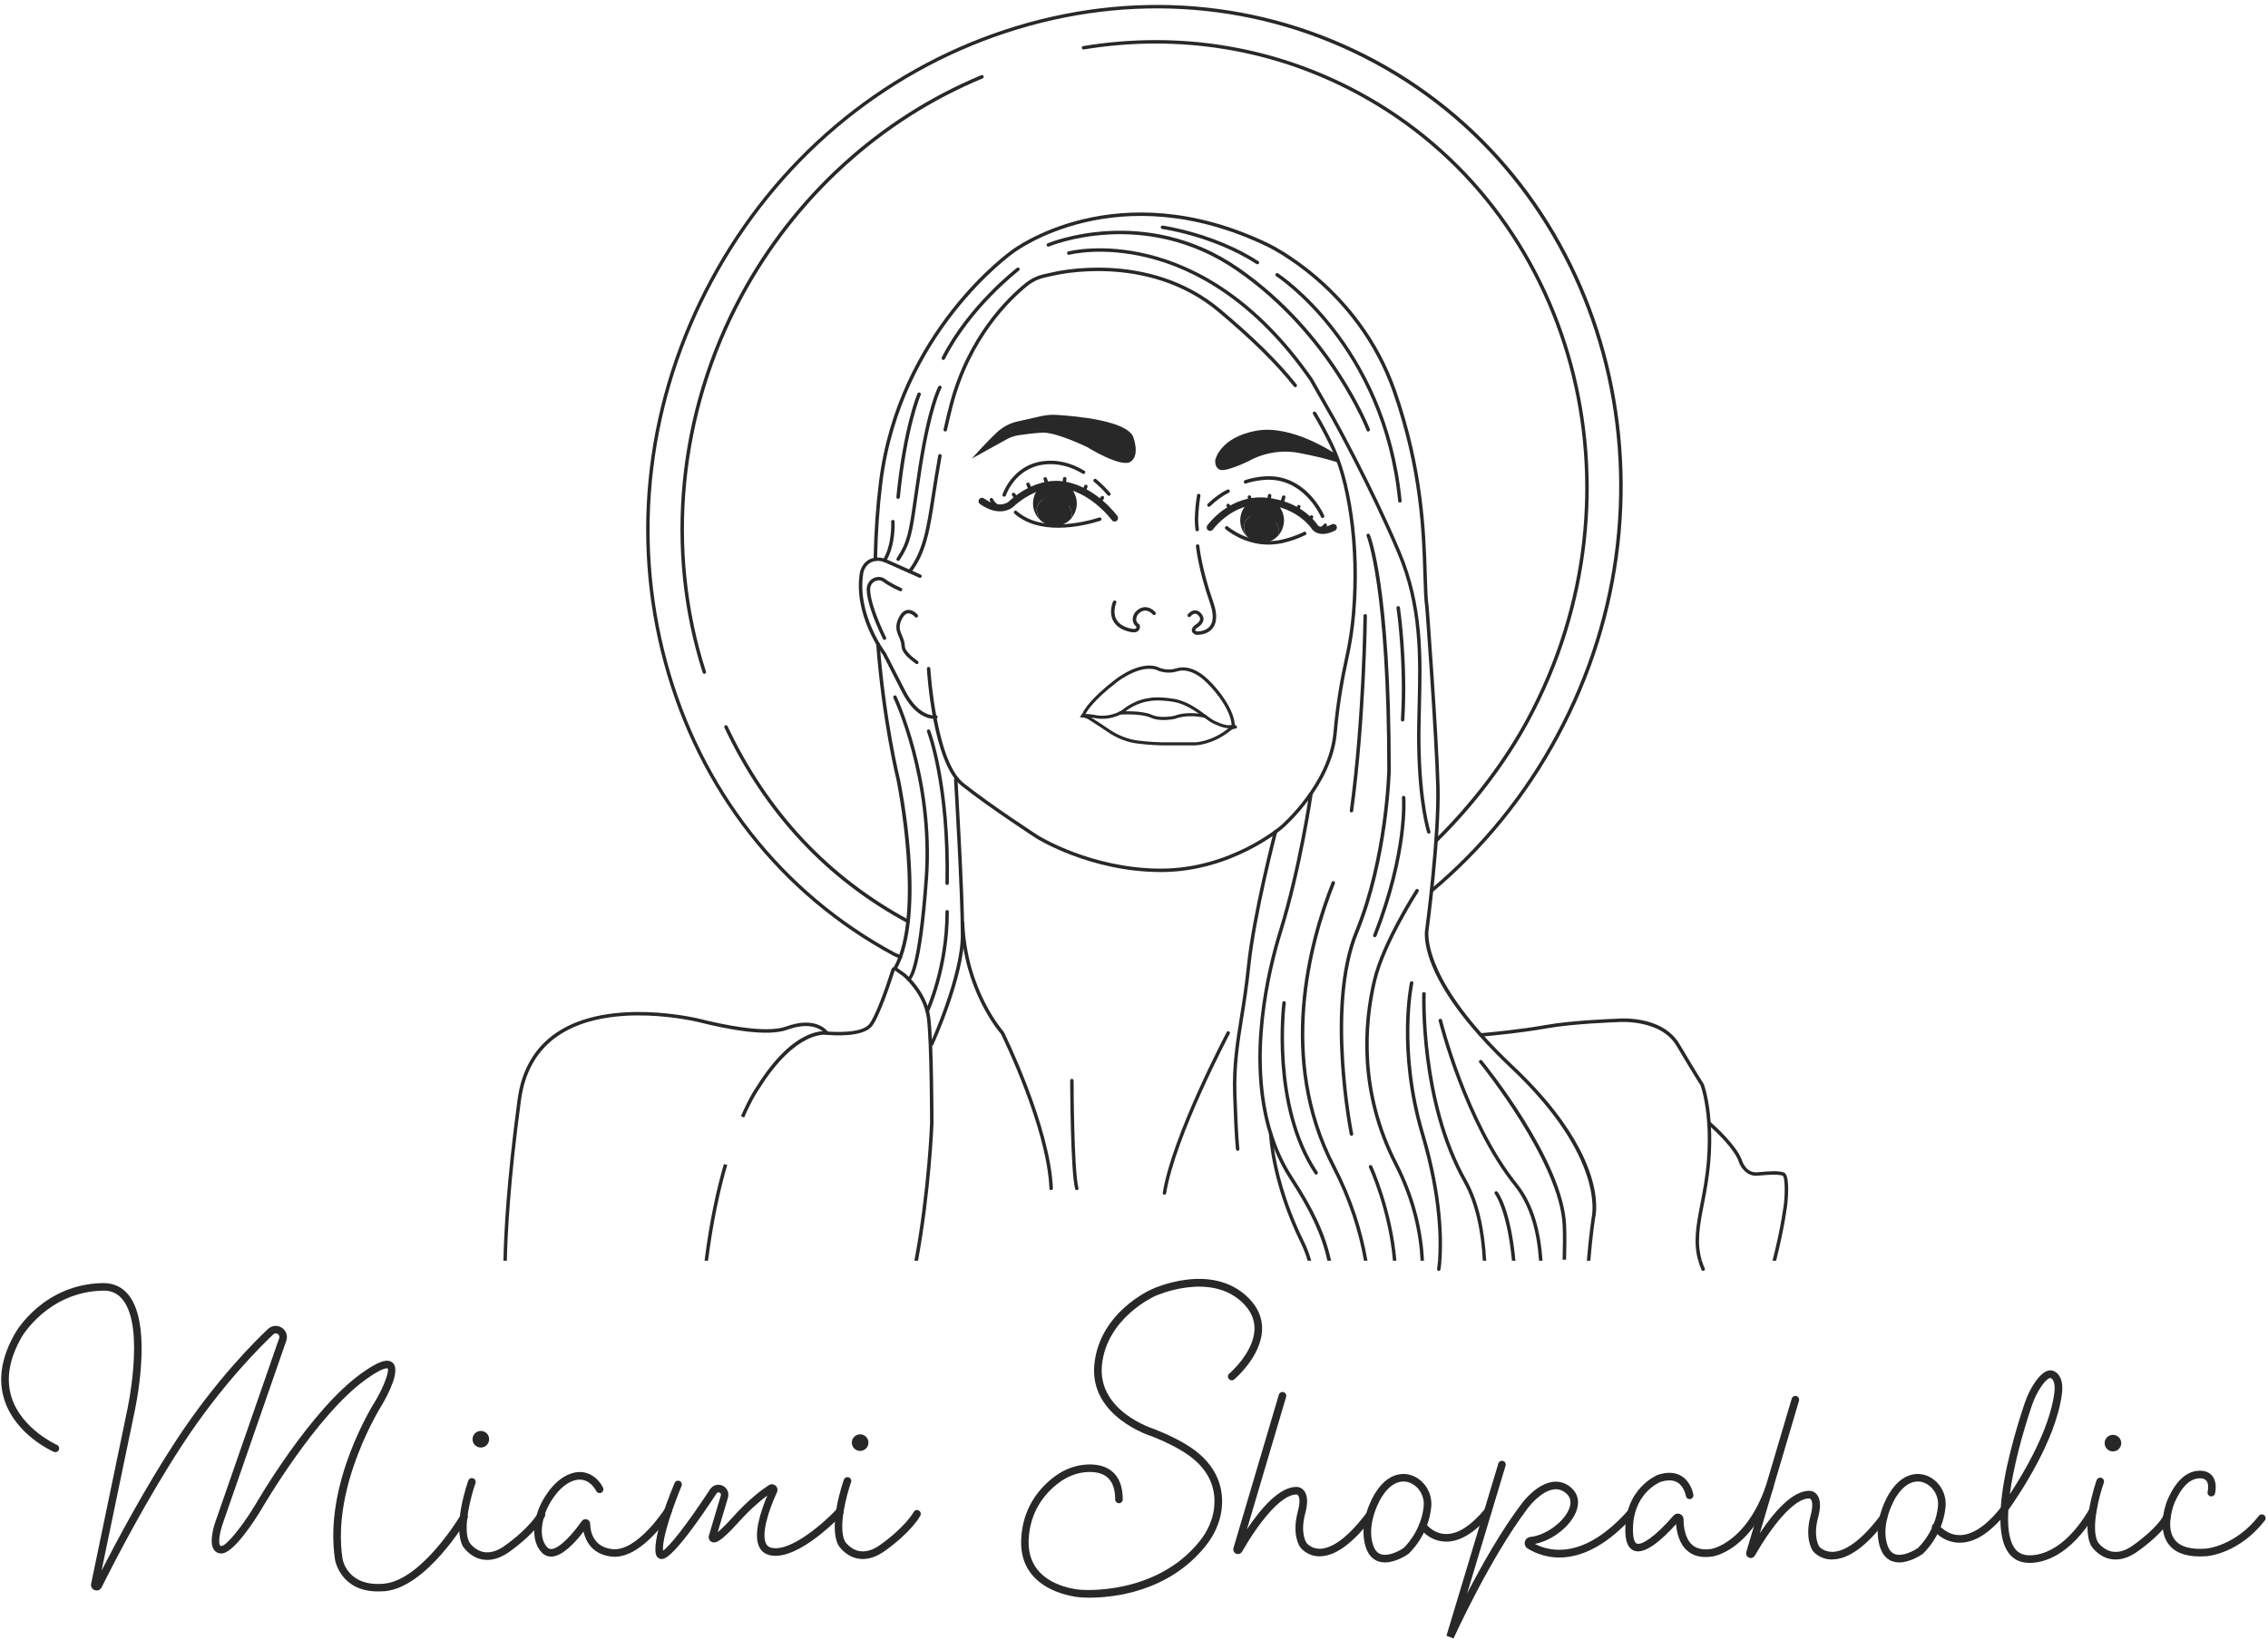 <?xml version="1.0" encoding="UTF-8"?> <svg xmlns="http://www.w3.org/2000/svg" width="448" height="324" viewBox="0 0 448 324" fill="none"> <path d="M177.85 189.41C177.8 189.41 177.76 189.4 177.71 189.38L176.47 188.82C154.05 176.74 137.96 156.2 131.13 130.95C124.3 105.71 127.55 78.8 140.28 55.18C153.01 31.56 173.69 14.04 198.53 5.86C223.37 -2.32 249.38 -0.18 271.78 11.88C318.01 36.79 334.23 96.73 307.95 145.51C301.56 157.37 293.16 167.71 283 176.23C282.85 176.35 282.64 176.33 282.52 176.19C282.4 176.04 282.42 175.83 282.56 175.71C292.65 167.24 300.99 156.98 307.34 145.19C333.44 96.74 317.34 37.21 271.44 12.49C249.21 0.51 223.39 -1.61 198.73 6.51C174.06 14.63 153.52 32.03 140.87 55.51C128.22 78.98 125 105.71 131.78 130.78C138.56 155.84 154.54 176.24 176.77 188.21L177.99 188.76C178.16 188.84 178.24 189.04 178.16 189.21C178.11 189.34 177.98 189.41 177.85 189.41Z" fill="#282828"></path> <path d="M283.67 166.42C283.58 166.42 283.49 166.39 283.43 166.32C283.3 166.18 283.3 165.97 283.43 165.84C290.64 158.75 297.06 150.31 301.51 142.05C325.78 97 310.81 41.65 268.13 18.66C251.6 9.75 232.91 6.68 214.08 9.77C213.89 9.8 213.72 9.67 213.69 9.49C213.66 9.3 213.79 9.13 213.97 9.1C232.95 5.98 251.79 9.08 268.46 18.06C311.47 41.23 326.56 97 302.12 142.38C297.64 150.7 291.18 159.2 283.92 166.34C283.84 166.39 283.75 166.42 283.67 166.42Z" fill="#282828"></path> <path d="M139.13 133.11C138.99 133.11 138.85 133.02 138.8 132.87C131.01 108.59 133.68 81.42 146.12 58.33C156.72 38.65 173.67 23.21 193.84 14.85C194.01 14.78 194.22 14.86 194.29 15.04C194.36 15.21 194.28 15.41 194.1 15.49C174.07 23.79 157.25 39.12 146.72 58.67C134.37 81.6 131.72 108.57 139.45 132.68C139.51 132.86 139.41 133.05 139.23 133.11C139.2 133.1 139.16 133.11 139.13 133.11Z" fill="#282828"></path> <path d="M179.37 182.38C179.32 182.38 179.26 182.37 179.21 182.34C163.27 173.75 151.12 160.77 143.1 143.76C143.02 143.59 143.09 143.38 143.26 143.3C143.43 143.22 143.64 143.29 143.72 143.46C151.68 160.34 163.73 173.21 179.54 181.73C179.71 181.82 179.77 182.03 179.68 182.19C179.61 182.32 179.49 182.38 179.37 182.38Z" fill="#282828"></path> <path d="M184.06 206.59C184.01 206.59 183.96 206.58 183.92 206.56C183.75 206.48 183.67 206.28 183.75 206.11C183.81 205.98 189.79 192.77 189.79 184.72C189.79 176.61 188.46 154.23 188.45 154.01C188.44 153.82 188.58 153.66 188.77 153.65C188.96 153.63 189.12 153.78 189.13 153.97C189.14 154.19 190.47 176.59 190.47 184.72C190.47 192.92 184.61 205.85 184.36 206.39C184.31 206.52 184.19 206.59 184.06 206.59Z" fill="#282828"></path> <path d="M184.54 142.02C183.51 142.02 180.62 141.54 178.12 136.63C175.21 130.89 174.38 129.32 174.37 129.31C174.34 129.28 168.43 121.46 169.87 113.01C169.88 112.98 170.4 110.31 173.17 110.14C173.82 110.1 174.51 110.24 175.22 110.55L181.87 113.51C182.04 113.59 182.12 113.79 182.04 113.96C181.96 114.13 181.76 114.21 181.59 114.13L174.94 111.17C174.33 110.9 173.75 110.78 173.21 110.81C170.97 110.95 170.55 113.09 170.55 113.12C169.16 121.27 174.89 128.86 174.95 128.93C174.99 128.99 175.82 130.57 178.74 136.31C181.52 141.79 184.68 141.34 184.81 141.31C184.99 141.28 185.17 141.4 185.2 141.59C185.23 141.78 185.11 141.95 184.92 141.99C184.89 142 184.76 142.02 184.54 142.02Z" fill="#282828"></path> <path d="M179.68 113.25C179.61 113.25 179.53 113.23 179.47 113.18C179.32 113.06 179.29 112.85 179.41 112.7C182.34 108.89 183.03 104.41 184.07 97.64C184.42 95.39 184.81 92.84 185.33 89.99C185.36 89.8 185.54 89.68 185.73 89.72C185.92 89.75 186.04 89.93 186 90.12C185.48 92.96 185.09 95.5 184.74 97.75C183.69 104.63 182.99 109.18 179.95 113.13C179.88 113.2 179.78 113.25 179.68 113.25Z" fill="#282828"></path> <path d="M186.71 85.25C186.69 85.25 186.66 85.25 186.64 85.24C186.46 85.2 186.34 85.02 186.38 84.83C186.72 83.29 187.09 81.73 187.49 80.19C191.03 66.32 199.25 58.58 202.61 55.89C203.66 55.05 204.91 54.46 206.21 54.17L207.85 53.81C208.03 53.76 226.8 49.08 241.11 61.12C247.8 66.75 252.57 71.46 256.12 75.94C256.24 76.09 256.21 76.3 256.06 76.42C255.91 76.54 255.7 76.51 255.58 76.36C252.06 71.91 247.32 67.23 240.67 61.64C226.63 49.83 208.19 54.43 208.01 54.47L206.36 54.83C205.16 55.1 204.01 55.64 203.04 56.42C199.73 59.06 191.65 66.69 188.15 80.36C187.76 81.89 187.39 83.45 187.05 84.98C187 85.14 186.86 85.25 186.71 85.25Z" fill="#282828"></path> <path d="M229.35 172.28C215.34 172.28 204.79 165.68 204.69 165.62C204.6 165.56 195.5 159.66 189.92 155.24C184.24 150.73 183.13 132.88 183.09 132.12C183.08 131.93 183.22 131.77 183.41 131.76C183.61 131.74 183.76 131.89 183.77 132.08C183.78 132.26 184.9 150.38 190.34 154.7C195.89 159.11 204.96 164.98 205.05 165.04C205.15 165.1 215.54 171.6 229.34 171.6C243.12 171.6 252.87 163.19 252.97 163.11C253.07 163.03 262.53 154.85 263.4 144.67C263.92 138.64 264.91 133.43 265.65 130.12C266.33 127.09 266.8 124.05 267.04 121.08C267.58 114.47 267.41 108.06 266.55 102C265.7 96.06 264.39 91.37 262.54 87.67C261.63 85.85 260.62 83.89 259.37 81.83C259.27 81.67 259.32 81.46 259.48 81.36C259.64 81.26 259.85 81.31 259.95 81.47C261.22 83.55 262.24 85.53 263.15 87.36C265.03 91.13 266.36 95.88 267.22 101.9C268.09 108 268.26 114.47 267.71 121.13C267.47 124.14 266.99 127.21 266.31 130.27C265.57 133.56 264.59 138.73 264.07 144.73C263.18 155.2 253.51 163.55 253.41 163.63C253.33 163.71 243.39 172.28 229.35 172.28Z" fill="#282828"></path> <path d="M176.78 191.71C176.72 191.71 176.67 191.7 176.61 191.67C176.45 191.58 176.39 191.37 176.48 191.2C182.49 180.54 177.14 154.31 177.08 154.05C177.06 153.95 174.26 142.75 173.07 127.24C173.06 127.05 173.2 126.89 173.39 126.87C173.58 126.86 173.74 127 173.76 127.19C174.95 142.64 177.73 153.79 177.76 153.9C177.99 155 183.22 180.65 177.09 191.54C177.02 191.65 176.9 191.71 176.78 191.71Z" fill="#282828"></path> <path d="M315.09 240.55C315.08 240.62 314.53 244.19 314.14 249.07H313.45C313.85 244.12 314.41 240.5 314.42 240.41C314.46 240.26 317.16 228.71 298.45 211.05C279.4 193.08 281.46 183.77 281.55 183.38C281.57 183.24 283.93 165.47 283.69 155.47C283.44 145.44 281.56 120.36 281.54 120.1C281.31 118.52 281.24 116.36 281.16 113.62C280.91 105.38 280.53 92.94 275.13 77.44C268.02 57.04 250.43 48.77 250.25 48.69C220.63 34.47 200.42 49.84 200.21 49.99C199.98 50.16 177.99 65.77 174.3 95.35C173.7 100.16 173.35 105.25 173.25 110.48C173.25 110.67 173.09 110.82 172.9 110.82C172.71 110.81 172.56 110.66 172.56 110.47C172.66 105.22 173.02 100.1 173.62 95.26C177.35 65.37 199.58 49.6 199.81 49.44C200 49.29 220.54 33.67 250.54 48.07C250.71 48.15 268.57 56.55 275.78 77.22C281.21 92.81 281.59 105.32 281.84 113.6C281.92 116.32 281.99 118.46 282.22 120.03C282.24 120.3 284.13 145.41 284.37 155.45C284.62 165.51 282.25 183.33 282.22 183.51C282.19 183.62 280.71 190.66 292.63 204.1C292.81 204.31 293 204.53 293.2 204.74C294.85 206.57 296.74 208.5 298.91 210.55C305.59 216.86 309.6 222.37 311.96 226.89C311.97 226.89 311.97 226.89 311.97 226.9C312.85 228.57 313.5 230.1 313.98 231.48C313.99 231.49 313.99 231.51 314 231.52C315.93 237.08 315.16 240.3 315.09 240.55Z" fill="#282828"></path> <path d="M191.96 90.6C191.96 90.6 194.67 87.53 196.92 85.42C198.07 84.35 199.47 83.6 201 83.26L205.67 82.21C206.68 81.98 207.71 81.9 208.74 81.97C212.66 82.21 222.39 83.1 223.82 86.25C223.82 86.25 225.25 89.85 223.37 91.19C221.49 92.53 214.75 88.33 214.75 88.33C214.75 88.33 208.54 85.29 205.77 85.47C204.09 85.58 202.3 85.82 201.16 85.99C200.38 86.11 199.63 86.36 198.94 86.74L191.96 90.6Z" fill="#282828"></path> <path d="M263.84 89.71C263.84 89.71 255.26 83.76 248.11 85.1C240.96 86.44 240.07 90.82 240.07 90.82C240.07 90.82 239.8 92.34 241.01 92.81C242.22 93.28 246.84 91 246.84 91C246.84 91 251.06 88.41 256.6 89.48C262.14 90.55 264.49 91.44 264.49 91.44L263.84 89.71Z" fill="#282828"></path> <path d="M244.06 143.94C244.03 143.94 244 143.94 243.97 143.93C243.62 143.82 243.29 143.79 243.01 143.84C241.73 144.07 239.37 142.79 239.27 142.74C238.79 142.43 238.32 142.08 237.82 141.72C236.05 140.43 234.05 138.97 231.51 138.61C228.31 138.15 227.01 138.52 227 138.52C226.92 138.53 224.38 138.79 222.03 140.76C221.92 140.84 219.69 142.4 216.51 141.91C215.76 141.76 214.41 141.57 213.95 141.72C213.79 141.77 213.62 141.68 213.57 141.52C213.52 141.36 213.61 141.19 213.77 141.14C214.54 140.89 216.41 141.27 216.62 141.31C219.54 141.76 221.64 140.29 221.66 140.28C224.04 138.28 226.55 137.96 226.86 137.93C227.09 137.87 228.48 137.56 231.6 138.01C234.29 138.39 236.36 139.9 238.18 141.24C238.67 141.6 239.13 141.94 239.58 142.23C240.19 142.56 242.02 143.41 242.9 143.26C243.28 143.19 243.7 143.23 244.14 143.36C244.3 143.41 244.39 143.58 244.34 143.74C244.31 143.86 244.19 143.94 244.06 143.94Z" fill="#282828"></path> <path d="M229.69 147.26C229.66 147.26 227.07 147.22 224.57 146.88C222.58 146.61 220.6 145.83 218.84 144.63C217.9 143.99 216.47 143.04 215.06 142.16C215.04 142.15 214.5 141.79 213.83 141.73L213.27 141.68L213.62 141.24C213.62 141.24 213.86 140.94 214.02 140.56L214.03 140.54C214.08 140.44 215.31 138.05 220.31 134.24C220.52 134.07 225.58 130.09 229.21 131.99C229.22 131.99 230.78 132.54 232.31 132.05C234.01 131.5 235.92 132.01 237.83 133.53C239.74 135.04 243.61 139.53 243.9 143.03C243.92 143.28 244.14 143.34 244.15 143.34L244.05 143.94C243.63 143.9 243.13 144.27 242.97 144.41C239.58 147.13 236.28 147.24 236.14 147.25H229.69V147.26ZM214.36 141.21C214.95 141.36 215.36 141.64 215.38 141.65C216.79 142.52 218.22 143.48 219.17 144.13C220.85 145.27 222.75 146.02 224.64 146.28C227.11 146.62 229.66 146.65 229.68 146.65H236.11C236.13 146.65 239.34 146.54 242.55 143.96C242.59 143.92 242.93 143.62 243.37 143.46C243.32 143.36 243.28 143.24 243.27 143.1C242.99 139.78 239.27 135.49 237.43 134.03C236.21 133.07 234.37 132.04 232.47 132.65C230.72 133.21 229.01 132.59 228.94 132.57C225.62 130.84 220.71 134.71 220.66 134.75C215.91 138.37 214.63 140.7 214.55 140.83C214.5 140.96 214.43 141.1 214.36 141.21Z" fill="#282828"></path> <path d="M174.72 126.42C174.59 126.42 174.47 126.35 174.41 126.23C172.4 122.09 171.2 118.44 171.2 116.47C171.2 115.47 171.7 114.63 172.54 114.22C173.32 113.83 174.22 113.91 174.88 114.41C176 115.27 178 116.15 178.02 116.15C178.19 116.23 178.27 116.43 178.2 116.6C178.12 116.77 177.92 116.85 177.75 116.78C177.66 116.74 175.64 115.86 174.46 114.95C174.01 114.6 173.39 114.56 172.84 114.83C172.24 115.13 171.88 115.74 171.88 116.47C171.88 118.32 173.08 121.94 175.02 125.93C175.1 126.1 175.03 126.3 174.86 126.39C174.82 126.41 174.77 126.42 174.72 126.42Z" fill="#282828"></path> <path d="M219.05 97.95C218.95 97.95 218.86 97.91 218.79 97.83C217.96 96.86 217.05 95.97 216.1 95.19C215.95 95.07 215.93 94.85 216.05 94.71C216.17 94.56 216.39 94.54 216.53 94.66C217.51 95.47 218.44 96.39 219.3 97.39C219.42 97.53 219.41 97.75 219.26 97.87C219.21 97.93 219.13 97.95 219.05 97.95Z" fill="#282828"></path> <path d="M198.35 98.13C198.32 98.13 198.28 98.12 198.25 98.11C198.07 98.05 197.97 97.86 198.03 97.68C198.05 97.62 199.92 91.88 206.09 91.1C208.8 90.76 211.53 91.39 214.21 92.99C214.37 93.09 214.43 93.3 214.33 93.46C214.23 93.62 214.02 93.68 213.86 93.58C211.32 92.06 208.73 91.45 206.18 91.78C200.46 92.51 198.71 97.84 198.69 97.89C198.63 98.04 198.5 98.13 198.35 98.13Z" fill="#282828"></path> <path d="M261.25 102.33C261.12 102.33 260.99 102.25 260.93 102.12C260.9 102.04 257.35 93.8 249.14 94.87C249.11 94.87 247.51 95.03 246.14 95.52C245.96 95.59 245.77 95.49 245.7 95.31C245.64 95.13 245.73 94.94 245.91 94.87C247.37 94.35 249 94.19 249.07 94.18C257.8 93.04 261.53 101.76 261.57 101.85C261.64 102.02 261.56 102.22 261.39 102.3C261.33 102.32 261.29 102.33 261.25 102.33Z" fill="#282828"></path> <path d="M236.49 104.97C236.32 104.97 236.18 104.85 236.15 104.68C236.01 103.82 236 102.68 236 102.63C236.04 100.98 236.19 99.37 236.45 97.84C236.48 97.65 236.65 97.53 236.84 97.56C237.03 97.59 237.15 97.77 237.12 97.95C236.87 99.45 236.72 101.03 236.68 102.63C236.68 102.63 236.7 103.75 236.82 104.56C236.85 104.75 236.72 104.92 236.54 104.95C236.52 104.97 236.51 104.97 236.49 104.97Z" fill="#282828"></path> <path d="M223.94 124.93C223.74 124.93 223.52 124.9 223.27 124.85C221.58 124.48 220.43 123.72 219.86 122.59C218.98 120.85 219.82 118.91 219.86 118.83C219.94 118.66 220.14 118.58 220.31 118.66C220.48 118.74 220.56 118.94 220.49 119.11C220.48 119.13 219.74 120.84 220.48 122.29C220.95 123.22 221.94 123.86 223.42 124.19C223.89 124.29 224.25 124.27 224.39 124.13C224.47 124.04 224.49 123.91 224.48 123.81C224.08 123.48 223.84 123.08 223.77 122.62C223.64 121.75 224.2 121 224.23 120.96C224.86 120.26 225.56 119.94 226.25 119.94C227.4 119.96 228.2 120.91 228.23 120.95C228.35 121.1 228.33 121.31 228.19 121.43C228.05 121.55 227.83 121.53 227.71 121.39C227.7 121.38 227.07 120.64 226.23 120.63C225.72 120.62 225.23 120.88 224.76 121.4C224.76 121.4 224.37 121.95 224.45 122.52C224.5 122.84 224.68 123.11 225.01 123.34L225.11 123.41L225.14 123.53C225.16 123.6 225.28 124.18 224.88 124.59C224.65 124.82 224.34 124.93 223.94 124.93Z" fill="#282828"></path> <path d="M236.5 125.42C236.4 125.42 236.33 125.42 236.32 125.42L236.23 125.4C235.75 125.23 235.48 124.97 235.42 124.63C235.33 124.05 235.93 123.57 236 123.51C236.29 123.35 236.94 122.91 237.04 122.41C237.09 122.17 237.01 121.93 236.8 121.68C236.56 121.39 236.31 121.22 236.05 121.25C235.58 121.26 235.18 121.77 235.18 121.78C235.07 121.93 234.85 121.96 234.7 121.85C234.55 121.74 234.52 121.52 234.63 121.37C234.65 121.34 235.23 120.59 236.03 120.57C236.52 120.57 236.94 120.79 237.32 121.25C237.67 121.67 237.8 122.1 237.71 122.55C237.52 123.48 236.42 124.07 236.37 124.09C236.26 124.19 236.08 124.41 236.1 124.52C236.11 124.56 236.18 124.65 236.41 124.74C236.68 124.75 238.2 124.74 239.01 123.68C239.73 122.73 239.73 121.18 238.99 119.09C236.72 112.65 236.23 107.96 236.23 107.91C236.21 107.72 236.35 107.55 236.54 107.54C236.73 107.52 236.9 107.66 236.91 107.85C236.91 107.9 237.4 112.51 239.64 118.87C240.46 121.19 240.43 122.95 239.56 124.1C238.61 125.31 237.04 125.42 236.5 125.42Z" fill="#282828"></path> <path d="M220.17 103.03C219.96 103.03 219.75 102.93 219.62 102.75C219.58 102.7 215.81 97.59 210.33 96.52C204.94 95.46 200.27 100.02 200.22 100.07C200.11 100.17 197.68 102.45 193.58 99.58C193.27 99.36 193.2 98.94 193.41 98.63C193.63 98.32 194.05 98.25 194.36 98.46C197.49 100.66 199.19 99.16 199.26 99.09C199.46 98.89 204.46 93.99 210.58 95.18C216.61 96.36 220.55 101.72 220.72 101.95C220.94 102.26 220.87 102.68 220.57 102.91C220.45 102.99 220.31 103.03 220.17 103.03Z" fill="#282828"></path> <path d="M209.01 104.26C205.97 104.26 202.8 103.59 200.38 101.47C200.24 101.35 200.22 101.13 200.35 100.99C200.48 100.85 200.69 100.83 200.83 100.96C205.66 105.2 213.84 103.27 217.13 102.24C217.31 102.18 217.5 102.28 217.56 102.46C217.62 102.64 217.52 102.83 217.34 102.89C215.55 103.45 212.36 104.26 209.01 104.26Z" fill="#282828"></path> <path d="M261.3 105.49C259.91 105.49 259.26 104.66 259.22 104.61C259.16 104.51 256.5 100.34 250.07 99.69C243.66 99.04 239.64 104.54 239.6 104.6C239.38 104.91 238.95 104.98 238.64 104.76C238.33 104.54 238.26 104.11 238.48 103.8C238.66 103.55 243.01 97.59 250.21 98.33C257.02 99.02 259.96 103.24 260.32 103.79C260.44 103.91 261.21 104.57 263.07 103.59C263.41 103.41 263.82 103.54 264 103.88C264.18 104.22 264.05 104.63 263.71 104.81C262.74 105.31 261.94 105.49 261.3 105.49Z" fill="#282828"></path> <path d="M250.54 107.59C245.64 107.59 242.24 104.67 242.08 104.53C241.94 104.41 241.92 104.19 242.05 104.05C242.17 103.91 242.39 103.89 242.53 104.02C242.58 104.06 247.15 107.97 253.13 106.62C254.74 106.26 256.23 105.74 257.56 105.08C257.73 105 257.94 105.07 258.02 105.24C258.1 105.41 258.03 105.61 257.87 105.7C256.49 106.38 254.95 106.92 253.28 107.3C252.33 107.49 251.41 107.59 250.54 107.59Z" fill="#282828"></path> <path d="M255.37 232.59C259.41 238.81 261.8 243.76 262.93 249.07H262.2C261.08 243.89 258.74 239.03 254.79 232.97C253.52 231.02 252.49 228.98 251.65 226.86C251.29 225.96 250.97 225.04 250.68 224.12C245.98 209.07 250.22 191.63 252.61 183.9C256.49 171.38 258.59 156.92 258.61 156.78C258.64 156.59 258.81 156.47 259 156.49C259.18 156.52 259.31 156.69 259.29 156.88C259.27 157.02 257.16 171.54 253.26 184.1C250.89 191.76 246.69 209.04 251.33 223.89C252.28 226.93 253.59 229.86 255.37 232.59Z" fill="#282828"></path> <path d="M184.4 221.93C184.39 222.08 183.89 235.3 181.33 249.07H180.62C183.21 235.3 183.71 222.06 183.71 221.91C183.71 221.77 183.71 206.21 183.09 201.2C182.49 196.31 178.39 192.88 178.34 192.84L176.75 191.71C176.08 193.78 173.83 200.67 172.27 202.7C170.48 205.03 164.23 204.53 163.38 204.44C163.38 204.44 163.37 204.45 163.36 204.44H163.26C163.26 204.44 163.26 204.44 163.25 204.44L163.13 204.43L163.12 204.42L163.04 204.29C163.02 204.26 162.85 204.01 162.49 203.73C161.59 203 159.48 202 155.5 203.44C151.61 204.86 143.89 203.41 138.09 201.95C137.92 201.91 120.61 197.62 110.32 204.57C106.17 207.38 103.68 211.65 102.92 217.28C100.73 233.43 100.22 244 100.12 249.07H99.44C99.54 243.99 100.06 233.39 102.24 217.19C103.03 211.36 105.61 206.92 109.93 204C120.49 196.88 138.09 201.24 138.26 201.29C142.93 202.46 151.34 204.22 155.26 202.8C160.69 200.83 163.01 203.15 163.51 203.78C164.5 203.86 170.21 204.25 171.72 202.29C172.91 200.74 174.75 195.71 176.08 191.51C176.15 191.3 176.31 191.13 176.52 191.06C176.73 190.99 176.97 191.02 177.15 191.15L178.76 192.3C178.96 192.46 183.14 195.94 183.77 201.11C184.39 206.17 184.4 221.77 184.4 221.93Z" fill="#282828"></path> <path d="M146.98 220.79C148.69 216.87 150 215.06 150.04 215.01C157.3 203.44 163.2 204.43 163.26 204.44C163.45 204.48 163.62 204.36 163.66 204.17C163.7 203.98 163.58 203.8 163.39 203.77C163.13 203.72 157 202.61 149.47 214.62C149.43 214.67 148.1 216.51 146.36 220.51C146.58 220.59 146.79 220.68 146.98 220.79Z" fill="#282828"></path> <path d="M143.66 230.12C142.22 235.06 140.84 241.32 139.86 249.07H139.17C140.15 241.27 141.54 234.96 142.99 229.97C143.2 230.04 143.42 230.08 143.66 230.12Z" fill="#282828"></path> <path d="M337.84 229.46C337.57 232.74 337.03 235.53 336.55 237.99C335.75 242.12 335.1 245.5 336.17 249.07H335.46C334.42 245.42 335.08 242.02 335.88 237.86C336.35 235.41 336.89 232.65 337.16 229.4C337.4 226.49 337.38 223.96 337.23 221.85C336.91 217.35 336.03 214.75 335.92 214.44C335.73 214.15 334.33 211.94 331.17 206.62C327.91 201.12 319.35 201.93 319.26 201.94C319.15 201.95 310.71 202.22 305.35 203.19C300.91 203.99 295.16 204.56 293.2 204.74C292.77 204.78 292.52 204.8 292.51 204.8C292.34 204.82 292.16 204.68 292.14 204.49C292.13 204.3 292.27 204.14 292.45 204.12C292.46 204.12 292.52 204.12 292.63 204.1C293.79 204 300.33 203.4 305.23 202.51C310.64 201.54 319.13 201.26 319.22 201.26C319.56 201.22 328.27 200.39 331.76 206.27C335.13 211.96 336.5 214.08 336.51 214.1L336.55 214.17C336.61 214.32 337.57 216.94 337.91 221.69C337.94 222.01 337.96 222.34 337.97 222.68C338.07 224.63 338.05 226.9 337.84 229.46Z" fill="#282828"></path> <path d="M353.07 237.77C353.06 237.84 352.56 242.26 350.84 249.07H350.12C351.88 242.22 352.38 237.77 352.39 237.7C352.65 235.04 352.53 232.44 352.13 232.27C351.15 231.94 349.54 232.06 347.18 232.27C345.03 232.47 343.81 230.57 343.47 229.54C342.71 227.2 339.37 223.95 337.97 222.68C337.6 222.32 337.36 222.12 337.35 222.11C337.27 222.04 337.23 221.95 337.23 221.85C337.23 221.77 337.26 221.69 337.31 221.63C337.44 221.48 337.65 221.47 337.8 221.59C337.81 221.6 337.85 221.64 337.91 221.69C338.7 222.39 343.17 226.41 344.12 229.32C344.15 229.42 344.95 231.8 347.12 231.59C349.56 231.37 351.24 231.25 352.35 231.62C353.51 232.01 353.24 236.05 353.07 237.77Z" fill="#282828"></path> <path d="M181.12 131.2C181.05 131.2 180.98 131.18 180.92 131.14C179.05 129.81 178.12 128.7 178.08 127.74C178.05 126.97 177.8 126.37 177.55 125.79C177.12 124.77 176.67 123.71 177.58 121.94C178.04 121.05 178.62 120.56 179.29 120.49C180.37 120.38 181.24 121.4 181.27 121.45C181.39 121.6 181.37 121.81 181.22 121.93C181.08 122.05 180.86 122.03 180.74 121.89C180.73 121.88 180.07 121.11 179.35 121.18C178.92 121.23 178.52 121.59 178.18 122.26C177.41 123.74 177.75 124.53 178.17 125.53C178.43 126.14 178.72 126.82 178.75 127.72C178.78 128.43 179.68 129.45 181.3 130.59C181.45 130.7 181.49 130.91 181.38 131.07C181.34 131.15 181.23 131.2 181.12 131.2Z" fill="#282828"></path> <path d="M207.64 235.13C207.46 235.13 207.31 234.99 207.3 234.8C206.78 222.83 198.18 205.21 197.71 204.25C197.17 203.63 190.32 195.48 189.79 182.35C189.78 182.16 189.93 182 190.12 181.99C190.3 181.99 190.47 182.13 190.48 182.32C191.02 195.66 198.18 203.74 198.25 203.82L198.3 203.9C198.39 204.08 207.45 222.37 207.98 234.76C207.99 234.95 207.84 235.11 207.65 235.12C207.65 235.13 207.65 235.13 207.64 235.13Z" fill="#282828"></path> <path d="M230.02 236.02C230 236.02 229.98 236.02 229.96 236.02C229.77 235.99 229.65 235.81 229.68 235.63C231.54 224.26 242.21 204.12 242.31 203.91C242.4 203.74 242.61 203.68 242.77 203.77C242.94 203.86 243 204.07 242.91 204.23C242.8 204.43 232.19 224.48 230.35 235.74C230.33 235.9 230.19 236.02 230.02 236.02Z" fill="#282828"></path> <path d="M186.33 71.11C186.28 71.11 186.23 71.1 186.18 71.07C186.01 70.98 185.94 70.78 186.03 70.61C191.23 60.34 200.77 53 200.87 52.92C201.02 52.8 201.24 52.83 201.35 52.98C201.46 53.13 201.44 53.35 201.29 53.46C201.2 53.53 191.78 60.79 186.65 70.91C186.58 71.04 186.46 71.11 186.33 71.11Z" fill="#282828"></path> <path d="M177.42 110.81C177.36 110.81 177.29 110.79 177.23 110.75C177.07 110.65 177.03 110.43 177.13 110.28C179.27 107.01 179.53 105.19 180.5 98.43C180.75 96.69 181.05 94.63 181.43 92.15C183.29 80.17 185.27 76.51 185.36 76.36C185.45 76.19 185.66 76.14 185.82 76.23C185.99 76.32 186.05 76.53 185.95 76.7C185.93 76.74 183.94 80.44 182.1 92.27C181.71 94.75 181.42 96.81 181.17 98.55C180.21 105.25 179.92 107.28 177.69 110.68C177.64 110.76 177.53 110.81 177.42 110.81Z" fill="#282828"></path> <path d="M177.4 98.55C177.39 98.55 177.38 98.55 177.37 98.55C177.18 98.53 177.04 98.36 177.06 98.18C178.43 84.32 181.21 77.8 181.24 77.74C181.32 77.57 181.52 77.49 181.69 77.56C181.86 77.64 181.94 77.84 181.87 78.01C181.84 78.07 179.11 84.51 177.75 98.25C177.72 98.42 177.57 98.55 177.4 98.55Z" fill="#282828"></path> <path d="M187.09 174.83C186.89 174.83 186.74 174.67 186.75 174.48C187.1 154.96 183.15 144.67 183.11 144.57C183.04 144.39 183.13 144.2 183.3 144.13C183.48 144.06 183.67 144.15 183.74 144.32C183.78 144.42 187.78 154.82 187.43 174.49C187.43 174.68 187.28 174.83 187.09 174.83Z" fill="#282828"></path> <path d="M179.47 193.78C179.29 193.78 179.13 193.63 179.13 193.45C179.13 193.29 179.23 193.15 179.38 193.11C179.55 192.99 181.36 191.29 182.64 173.52C184.05 154 176.55 138.03 176.47 137.87C176.39 137.7 176.46 137.5 176.63 137.41C176.8 137.33 177.01 137.4 177.09 137.57C177.17 137.73 184.74 153.87 183.32 173.57C181.97 192.26 180.04 193.77 179.47 193.78Z" fill="#282828"></path> <path d="M183.16 200.1C183.11 200.1 183.06 200.09 183.01 200.07C182.84 199.99 182.77 199.79 182.85 199.61C182.89 199.53 186.76 191.15 186.75 180.12C186.75 179.93 186.9 179.78 187.09 179.78C187.28 179.78 187.43 179.93 187.43 180.12C187.45 191.32 183.51 199.82 183.47 199.91C183.41 200.02 183.29 200.1 183.16 200.1Z" fill="#282828"></path> <path d="M270.27 85.25C270.13 85.25 270 85.17 269.95 85.03C269.88 84.84 262.62 66.14 244.3 53.48C226.05 40.86 207.39 48.62 207.21 48.7C207.03 48.77 206.83 48.69 206.76 48.52C206.69 48.35 206.77 48.14 206.94 48.07C207.13 47.99 226.12 40.07 244.69 52.91C263.19 65.7 270.52 84.59 270.59 84.78C270.66 84.96 270.57 85.15 270.39 85.22C270.35 85.24 270.31 85.25 270.27 85.25Z" fill="#282828"></path> <path d="M282.24 164.69C282.1 164.69 281.96 164.6 281.91 164.46C281.84 164.24 280.1 158.91 279.93 147.2C279.89 144.64 279.95 142.09 280.02 139.4C280.25 129.77 280.49 119.81 276.03 109.27C270.37 95.9 263.16 82.99 263.09 82.86L258.71 75.18C236.9 43.77 211.47 50.26 211.21 50.33C211.03 50.38 210.84 50.27 210.79 50.09C210.74 49.91 210.85 49.72 211.03 49.67C211.29 49.6 237.19 42.99 259.29 74.82L263.68 82.53C263.75 82.66 270.98 95.61 276.65 109.01C281.17 119.69 280.93 129.72 280.69 139.42C280.63 142.11 280.56 144.65 280.6 147.2C280.78 158.79 282.53 164.2 282.55 164.25C282.61 164.43 282.51 164.62 282.33 164.68C282.31 164.68 282.28 164.69 282.24 164.69Z" fill="#282828"></path> <path d="M266.96 224.37C266.8 224.37 266.66 224.26 266.62 224.1C266.57 223.85 261.58 198.81 267.62 184.06C273.6 169.46 274.02 152.37 274.03 152.2C274.03 116.13 269.99 105.99 269.95 105.9C269.88 105.73 269.96 105.53 270.13 105.45C270.3 105.38 270.5 105.46 270.58 105.63C270.75 106.03 274.72 115.92 274.72 152.21C274.72 152.39 274.29 169.6 268.26 184.32C262.29 198.88 267.24 223.72 267.3 223.97C267.34 224.16 267.22 224.34 267.03 224.37C267.01 224.37 266.99 224.37 266.96 224.37Z" fill="#282828"></path> <path d="M270.12 249.07H269.43C268.41 243.27 266.45 237.01 263.09 230.53C252.08 209.27 258.33 186.16 263.04 174.28C263.11 174.11 263.31 174.02 263.49 174.09C263.66 174.16 263.75 174.36 263.68 174.54C259.01 186.31 252.81 209.19 263.69 230.21C267.11 236.81 269.1 243.17 270.12 249.07Z" fill="#282828"></path> <path d="M276.52 99.29C276.35 99.29 276.2 99.16 276.18 98.98C273.19 68.41 252.29 54.7 252.08 54.57C251.92 54.47 251.87 54.26 251.98 54.1C252.08 53.94 252.29 53.89 252.45 54C252.66 54.14 273.84 68.03 276.86 98.92C276.88 99.11 276.74 99.28 276.55 99.29C276.55 99.29 276.53 99.29 276.52 99.29Z" fill="#282828"></path> <path d="M284.73 249.07H284.05C284.32 245.62 284.44 236.81 280.66 224.12C275.7 207.44 278.48 194.24 278.51 194.11C278.55 193.93 278.74 193.81 278.92 193.85C279.1 193.89 279.22 194.07 279.18 194.26C279.15 194.39 276.41 207.42 281.32 223.93C285.11 236.64 285 245.52 284.73 249.07Z" fill="#282828"></path> <path d="M276.02 229.77C279.66 236.87 281.03 243.56 281.28 249.07H280.61C280.35 243.66 279 237.08 275.41 230.08C268.13 215.84 269.09 202.37 271.19 193.57C272.97 186.1 279.56 175.88 279.63 175.77C279.73 175.62 279.95 175.57 280.1 175.67C280.26 175.78 280.31 175.99 280.21 176.15C280.14 176.25 273.61 186.37 271.85 193.73C269.79 202.41 268.83 215.72 276.02 229.77Z" fill="#282828"></path> <path d="M293.57 249.07H292.9C292.59 243.29 291.49 237.75 289.09 233.48C280.21 217.68 280.93 196.53 280.93 196.32C280.94 196.13 281.07 195.98 281.29 195.99C281.48 195.99 281.63 196.15 281.62 196.34C281.61 196.55 280.9 217.52 289.69 233.15C292.15 237.53 293.26 243.18 293.57 249.07Z" fill="#282828"></path> <path d="M299.66 233.82C302.96 237.94 304.29 243.26 304.7 249.07H304.01C303.61 243.4 302.31 238.23 299.13 234.25C289.19 221.82 284.23 201.88 284.18 201.68C284.14 201.5 284.25 201.31 284.44 201.27C284.62 201.22 284.8 201.34 284.85 201.52C284.9 201.72 289.82 221.52 299.66 233.82Z" fill="#282828"></path> <path d="M309.36 242.07C309.45 244.11 309.41 246.41 309.35 248.86H308.66C308.73 246.4 308.76 244.11 308.67 242.1C308.15 229.56 292.38 210.14 292.22 209.95C292.1 209.8 292.12 209.59 292.27 209.47C292.41 209.35 292.63 209.37 292.75 209.51C293.4 210.32 308.82 229.31 309.36 242.07Z" fill="#282828"></path> <path d="M266.96 160.49C266.94 160.49 266.93 160.49 266.91 160.49C266.72 160.46 266.59 160.29 266.62 160.1C269.09 142.11 269.32 121.85 269.33 121.65C269.33 121.46 269.49 121.31 269.67 121.31C269.86 121.31 270.01 121.47 270.01 121.66C270.01 121.86 269.77 142.16 267.3 160.19C267.28 160.37 267.13 160.49 266.96 160.49Z" fill="#282828"></path> <path d="M244.49 227.36C244.33 227.36 244.18 227.24 244.15 227.07C244.14 227 243.87 225.34 243.57 216.3C243.38 210.51 244.09 206.08 244.91 200.95C245.4 197.91 245.9 194.77 246.29 190.92C247.35 180.56 251.57 164.41 251.61 164.24C251.66 164.06 251.85 163.95 252.03 164C252.21 164.05 252.32 164.23 252.27 164.42C252.23 164.58 248.02 180.68 246.97 190.99C246.57 194.85 246.07 198 245.58 201.05C244.77 206.14 244.06 210.54 244.25 216.27C244.55 225.2 244.82 226.93 244.82 226.95C244.85 227.14 244.72 227.31 244.54 227.34C244.53 227.36 244.51 227.36 244.49 227.36Z" fill="#282828"></path> <path d="M259.01 249.07H258.3C257.95 247.87 257.51 246.73 256.99 245.66C251.29 234.05 250.73 225.11 250.68 224.12C250.67 224.07 250.67 224.04 250.67 224.03C250.67 223.84 250.82 223.69 251.01 223.68C251.17 223.67 251.28 223.76 251.33 223.89C251.35 223.93 251.36 223.98 251.36 224.02C251.36 224.05 251.4 225.07 251.65 226.86C252.18 230.49 253.63 237.26 257.61 245.36C258.18 246.52 258.64 247.76 259.01 249.07Z" fill="#282828"></path> <path d="M197.91 100.65C197.89 100.65 197.88 100.65 197.86 100.65C196.2 100.42 195.54 98.91 195.51 98.85C195.44 98.68 195.52 98.48 195.69 98.4C195.86 98.33 196.06 98.4 196.14 98.58C196.16 98.63 196.69 99.8 197.96 99.98C198.15 100.01 198.28 100.18 198.25 100.37C198.23 100.52 198.08 100.65 197.91 100.65Z" fill="#282828"></path> <path d="M260.38 104.97C260.2 104.97 260.04 104.82 260.04 104.64C260.03 104.45 260.18 104.29 260.37 104.29C260.4 104.29 260.97 104.24 261.52 103.55C261.64 103.4 261.85 103.38 262 103.5C262.15 103.62 262.17 103.83 262.05 103.98C261.29 104.93 260.43 104.97 260.39 104.97C260.39 104.97 260.39 104.97 260.38 104.97Z" fill="#282828"></path> <path d="M206.87 96.13C206.73 96.13 206.6 96.04 206.55 95.9L206.14 94.72C206.08 94.54 206.17 94.35 206.35 94.28C206.53 94.22 206.72 94.31 206.79 94.49L207.2 95.67C207.26 95.85 207.17 96.04 206.99 96.11C206.95 96.12 206.91 96.13 206.87 96.13Z" fill="#282828"></path> <path d="M210.19 96.16C210.18 96.16 210.17 96.16 210.15 96.16C209.96 96.14 209.82 95.97 209.84 95.78L209.97 94.54C209.99 94.35 210.15 94.22 210.35 94.23C210.54 94.25 210.68 94.42 210.66 94.61L210.53 95.85C210.51 96.03 210.37 96.16 210.19 96.16Z" fill="#282828"></path> <path d="M214.02 97.61C213.98 97.61 213.93 97.6 213.89 97.58C213.72 97.51 213.63 97.31 213.7 97.13L214.17 95.97C214.24 95.79 214.44 95.71 214.62 95.78C214.79 95.85 214.88 96.05 214.81 96.23L214.34 97.39C214.28 97.53 214.16 97.61 214.02 97.61Z" fill="#282828"></path> <path d="M217.16 99.57C217.1 99.57 217.03 99.55 216.97 99.51C216.81 99.41 216.77 99.19 216.87 99.04L217.47 98.13C217.57 97.97 217.79 97.93 217.94 98.03C218.1 98.13 218.14 98.35 218.04 98.5L217.44 99.41C217.38 99.52 217.27 99.57 217.16 99.57Z" fill="#282828"></path> <path d="M203.56 97.16C203.43 97.16 203.3 97.08 203.25 96.95L202.75 95.81C202.67 95.64 202.75 95.43 202.93 95.36C203.11 95.28 203.31 95.36 203.38 95.54L203.88 96.68C203.96 96.85 203.88 97.06 203.7 97.13C203.65 97.15 203.61 97.16 203.56 97.16Z" fill="#282828"></path> <path d="M200.83 98.87C200.73 98.87 200.62 98.82 200.56 98.73L199.93 97.89C199.82 97.74 199.85 97.52 200 97.41C200.15 97.3 200.37 97.33 200.48 97.48L201.11 98.32C201.22 98.47 201.19 98.69 201.04 98.8C200.97 98.85 200.9 98.87 200.83 98.87Z" fill="#282828"></path> <path d="M253.15 99.95C253.12 99.95 253.08 99.95 253.05 99.94C252.87 99.89 252.77 99.69 252.82 99.51L253.24 98.11C253.29 97.93 253.48 97.83 253.67 97.88C253.85 97.93 253.95 98.13 253.9 98.31L253.48 99.71C253.43 99.85 253.3 99.95 253.15 99.95Z" fill="#282828"></path> <path d="M250.63 99.41C250.61 99.41 250.6 99.41 250.58 99.41C250.39 99.38 250.26 99.21 250.29 99.02L250.45 97.86C250.48 97.67 250.65 97.54 250.84 97.57C251.03 97.6 251.16 97.77 251.13 97.96L250.97 99.12C250.95 99.28 250.8 99.41 250.63 99.41Z" fill="#282828"></path> <path d="M246.97 99.48C246.81 99.48 246.66 99.36 246.63 99.2L246.46 98.26C246.43 98.07 246.55 97.9 246.73 97.86C246.92 97.82 247.09 97.95 247.13 98.13L247.3 99.07C247.33 99.26 247.21 99.43 247.03 99.47C247.01 99.48 246.99 99.48 246.97 99.48Z" fill="#282828"></path> <path d="M243.06 100.99C242.94 100.99 242.83 100.93 242.76 100.82L242.3 100.03C242.2 99.87 242.26 99.66 242.42 99.56C242.58 99.46 242.79 99.52 242.89 99.68L243.35 100.47C243.45 100.63 243.39 100.84 243.23 100.94C243.18 100.98 243.12 100.99 243.06 100.99Z" fill="#282828"></path> <path d="M256.17 101.27C256.12 101.27 256.07 101.26 256.03 101.24C255.86 101.16 255.78 100.96 255.86 100.79L256.25 99.95C256.33 99.78 256.53 99.7 256.7 99.78C256.87 99.86 256.95 100.06 256.87 100.23L256.48 101.07C256.42 101.2 256.3 101.27 256.17 101.27Z" fill="#282828"></path> <path d="M258.6 103.14C258.53 103.14 258.46 103.12 258.41 103.08C258.25 102.97 258.22 102.76 258.32 102.6L258.78 101.94C258.89 101.78 259.1 101.75 259.26 101.85C259.42 101.96 259.45 102.17 259.35 102.33L258.89 102.99C258.82 103.09 258.71 103.14 258.6 103.14Z" fill="#282828"></path> <path d="M275.83 249.07H275.15C274.3 239.06 270.47 230.76 270.42 230.65C270.34 230.48 270.42 230.27 270.59 230.19C270.76 230.11 270.96 230.19 271.04 230.36C271.09 230.47 274.97 238.91 275.83 249.07Z" fill="#282828"></path> <path d="M299.35 249.07H298.66C297.69 239.05 295.32 235.93 295.29 235.89C295.17 235.74 295.19 235.53 295.34 235.41C295.49 235.29 295.7 235.32 295.82 235.46C295.96 235.64 298.39 238.84 299.35 249.07Z" fill="#282828"></path> <path d="M277.06 142.53C277.05 142.53 277.05 142.53 277.04 142.53C276.85 142.52 276.71 142.36 276.72 142.17C277.42 130.82 275.87 120.24 275.85 120.13C275.82 119.94 275.95 119.77 276.14 119.74C276.33 119.71 276.5 119.84 276.53 120.03C276.55 120.14 278.11 130.79 277.4 142.21C277.39 142.39 277.24 142.53 277.06 142.53Z" fill="#282828"></path> <path d="M248.38 52.21C248.32 52.21 248.25 52.19 248.2 52.16C239.61 46.64 229.68 45.26 229.58 45.24C229.39 45.21 229.26 45.04 229.29 44.86C229.32 44.67 229.49 44.54 229.67 44.57C229.77 44.58 239.85 45.99 248.57 51.59C248.73 51.69 248.78 51.9 248.67 52.06C248.6 52.15 248.49 52.21 248.38 52.21Z" fill="#282828"></path> <path d="M174.72 111.06C174.66 111.06 174.6 111.04 174.54 111.01C174.38 110.91 174.33 110.7 174.43 110.54C176.27 107.52 176.04 103.12 176.03 103.07C176.02 102.88 176.16 102.72 176.35 102.71C176.54 102.7 176.7 102.84 176.71 103.03C176.72 103.22 176.96 107.69 175.01 110.89C174.95 111 174.84 111.06 174.72 111.06Z" fill="#282828"></path> <path d="M271.57 185.15C271.53 185.15 271.49 185.14 271.45 185.13C271.27 185.06 271.19 184.86 271.26 184.69C277.73 168.08 276.93 157.7 276.92 157.6C276.9 157.41 277.04 157.25 277.23 157.23C277.41 157.22 277.58 157.35 277.6 157.54C277.61 157.64 278.44 168.17 271.9 184.94C271.83 185.06 271.7 185.15 271.57 185.15Z" fill="#282828"></path> <path d="M259.99 232.05C259.88 232.05 259.77 232 259.7 231.9C250.73 218.45 253.28 198.28 253.31 198.07C253.33 197.88 253.51 197.75 253.69 197.78C253.87 197.81 254.01 197.98 253.98 198.16C253.95 198.36 251.44 218.29 260.27 231.52C260.38 231.68 260.33 231.89 260.17 231.99C260.12 232.03 260.06 232.05 259.99 232.05Z" fill="#282828"></path> <path d="M209.02 98.32C208.93 98.29 208.83 98.28 208.74 98.26C207.34 98.01 205.03 98.42 204.8 100.61C204.73 101.29 205.05 102.05 205.37 102.64C206.15 103.42 207.21 103.9 208.38 103.9C209.72 103.9 210.91 103.28 211.7 102.3C211.94 100.58 210.77 98.8 209.02 98.32Z" fill="#282828"></path> <path d="M212.7 99.46C212.7 98.35 212.3 97.35 211.65 96.57C209.85 95.94 208.09 95.49 206.01 95.75C204.83 96.54 204.05 97.91 204.05 99.47C204.05 99.69 204.11 100.38 204.25 100.79C204.47 101.5 204.85 102.14 205.36 102.65C205.04 102.07 204.72 101.3 204.79 100.62C205.02 98.43 207.33 98.01 208.73 98.27C208.83 98.29 208.92 98.31 209.01 98.33C210.76 98.8 211.93 100.58 211.69 102.3C212.32 101.53 212.7 100.54 212.7 99.46Z" fill="#282828"></path> <path d="M207.57 102.89C208.868 102.89 209.92 101.874 209.92 100.62C209.92 99.366 208.868 98.35 207.57 98.35C206.272 98.35 205.22 99.366 205.22 100.62C205.22 101.874 206.272 102.89 207.57 102.89Z" fill="#282828"></path> <path d="M209.59 98.37C210.06 98.56 210.52 98.89 210.83 99.3C210.75 97.99 209.68 96.95 208.38 96.95C207.3 96.95 206.39 97.67 206.06 98.66C207.1 98.01 208.45 97.92 209.59 98.37Z" fill="#282828"></path> <path d="M208.38 101.99C209.74 101.99 210.83 100.86 210.83 99.47C210.83 99.41 210.83 99.36 210.82 99.3C210.51 98.89 210.06 98.56 209.58 98.37C208.44 97.92 207.09 98.01 206.05 98.65C205.97 98.91 205.92 99.18 205.92 99.46C205.92 100.86 207.02 101.99 208.38 101.99Z" fill="#282828"></path> <path d="M210.58 99.91C211.259 99.91 211.81 99.346 211.81 98.65C211.81 97.954 211.259 97.39 210.58 97.39C209.901 97.39 209.35 97.954 209.35 98.65C209.35 99.346 209.901 99.91 210.58 99.91Z" fill="#282828"></path> <path d="M207.51 100.72C207.847 100.72 208.12 100.438 208.12 100.09C208.12 99.742 207.847 99.46 207.51 99.46C207.173 99.46 206.9 99.742 206.9 100.09C206.9 100.438 207.173 100.72 207.51 100.72Z" fill="#282828"></path> <path d="M205.72 97.77C205.84 97.94 205.76 98.22 205.54 98.39C205.32 98.56 205.03 98.57 204.91 98.4C204.79 98.23 204.87 97.95 205.09 97.78C205.32 97.61 205.6 97.6 205.72 97.77Z" fill="#282828"></path> <path d="M249.95 101.66C249.86 101.63 249.76 101.62 249.67 101.6C248.27 101.35 245.96 101.76 245.73 103.95C245.66 104.63 245.98 105.39 246.3 105.98C247.08 106.76 248.14 107.24 249.31 107.24C250.65 107.24 251.84 106.62 252.63 105.64C252.88 103.91 251.71 102.13 249.95 101.66Z" fill="#282828"></path> <path d="M253.63 102.8C253.63 101.69 253.23 100.69 252.58 99.91C250.78 99.28 249.02 98.83 246.94 99.09C245.76 99.88 244.98 101.25 244.98 102.81C244.98 103.03 245.04 103.72 245.18 104.13C245.4 104.84 245.78 105.48 246.29 105.99C245.97 105.41 245.65 104.64 245.72 103.96C245.95 101.77 248.26 101.35 249.66 101.61C249.76 101.63 249.85 101.65 249.94 101.67C251.69 102.14 252.86 103.92 252.62 105.64C253.26 104.87 253.63 103.88 253.63 102.8Z" fill="#282828"></path> <path d="M248.51 106.22C249.808 106.22 250.86 105.204 250.86 103.95C250.86 102.696 249.808 101.68 248.51 101.68C247.212 101.68 246.16 102.696 246.16 103.95C246.16 105.204 247.212 106.22 248.51 106.22Z" fill="#282828"></path> <path d="M250.52 101.7C250.99 101.89 251.45 102.22 251.76 102.63C251.68 101.32 250.61 100.28 249.31 100.28C248.23 100.28 247.32 101 246.99 101.99C248.03 101.34 249.38 101.25 250.52 101.7Z" fill="#282828"></path> <path d="M249.31 105.32C250.67 105.32 251.76 104.19 251.76 102.8C251.76 102.74 251.76 102.69 251.75 102.63C251.44 102.22 250.99 101.89 250.51 101.7C249.37 101.25 248.02 101.34 246.98 101.98C246.9 102.24 246.85 102.51 246.85 102.79C246.86 104.19 247.96 105.32 249.31 105.32Z" fill="#282828"></path> <path d="M251.51 103.25C252.189 103.25 252.74 102.686 252.74 101.99C252.74 101.294 252.189 100.73 251.51 100.73C250.831 100.73 250.28 101.294 250.28 101.99C250.28 102.686 250.831 103.25 251.51 103.25Z" fill="#282828"></path> <path d="M248.44 104.06C248.777 104.06 249.05 103.778 249.05 103.43C249.05 103.082 248.777 102.8 248.44 102.8C248.103 102.8 247.83 103.082 247.83 103.43C247.83 103.778 248.103 104.06 248.44 104.06Z" fill="#282828"></path> <path d="M246.66 101.11C246.78 101.28 246.7 101.56 246.48 101.73C246.26 101.9 245.97 101.91 245.85 101.74C245.73 101.57 245.81 101.29 246.03 101.12C246.26 100.94 246.54 100.94 246.66 101.11Z" fill="#282828"></path> <path d="M229.85 142.25C228.99 142.25 228.03 142.14 227.22 141.76C225.44 140.93 221.33 141.16 221.29 141.16C221.13 141.18 220.98 141.04 220.97 140.87C220.96 140.7 221.09 140.56 221.26 140.55C221.43 140.54 225.57 140.31 227.49 141.2C229.14 141.97 231.66 141.48 231.95 141.42C232.26 141.29 234.51 140.41 238.14 141.22C238.3 141.26 238.41 141.42 238.37 141.58C238.33 141.74 238.17 141.85 238.01 141.81C234.4 141.01 232.19 141.98 232.17 141.99L232.11 142.01C232.03 142.03 231.04 142.25 229.85 142.25Z" fill="#282828"></path> <path d="M284.73 249.07C284.65 250.19 284.55 250.78 284.54 250.8C284.51 250.96 284.37 251.08 284.21 251.08H284.15C283.96 251.04 283.84 250.86 283.87 250.68C283.88 250.66 283.97 250.11 284.05 249.07H284.73Z" fill="#282828"></path> <path d="M336.56 251.05C336.52 251.07 336.47 251.08 336.43 251.08C336.29 251.08 336.17 251 336.11 250.88C335.84 250.27 335.63 249.66 335.46 249.07H336.17C336.33 249.57 336.51 250.08 336.74 250.6C336.82 250.77 336.74 250.98 336.56 251.05Z" fill="#282828"></path> <path d="M212.7 235.13C212.55 235.13 212.41 235.03 212.37 234.87C211.44 231.16 211.4 214.2 211.39 213.48C211.39 213.29 211.54 213.14 211.73 213.14C211.92 213.14 212.07 213.29 212.07 213.48C212.07 213.66 212.12 231.08 213.02 234.71C213.07 234.89 212.95 235.08 212.77 235.13C212.75 235.13 212.73 235.13 212.7 235.13Z" fill="#282828"></path> <path d="M238.8 100.12C238.71 100.12 238.62 100.08 238.55 100.01C238.42 99.87 238.42 99.66 238.56 99.53C239.86 98.28 241.17 97.33 242.44 96.72C242.61 96.64 242.82 96.71 242.9 96.88C242.98 97.05 242.91 97.26 242.74 97.34C241.53 97.92 240.29 98.83 239.03 100.03C238.97 100.09 238.89 100.12 238.8 100.12Z" fill="#282828"></path> <path d="M94.98 285.97C95.886 285.97 96.62 285.236 96.62 284.33C96.62 283.424 95.886 282.69 94.98 282.69C94.074 282.69 93.34 283.424 93.34 284.33C93.34 285.236 94.074 285.97 94.98 285.97Z" fill="#282828"></path> <path d="M169.9 286.64C170.806 286.64 171.54 285.906 171.54 285C171.54 284.094 170.806 283.36 169.9 283.36C168.994 283.36 168.26 284.094 168.26 285C168.26 285.906 168.994 286.64 169.9 286.64Z" fill="#282828"></path> <path d="M417.37 286.74C418.276 286.74 419.01 286.006 419.01 285.1C419.01 284.194 418.276 283.46 417.37 283.46C416.464 283.46 415.73 284.194 415.73 285.1C415.73 286.006 416.464 286.74 417.37 286.74Z" fill="#282828"></path> <path d="M74.64 314.4C67.28 314.4 66.2 308.27 66.19 308.21C63.83 293.01 73.82 277.27 74.25 276.6C75.83 273.89 76.96 270.83 76.57 270.32C76.56 270.32 75.79 270 72.37 272.44C62.43 279.5 51.68 298.1 51.57 298.29C49.93 300.97 45.89 307.15 43.55 306.9C42.98 306.85 42.52 306.57 42.22 306.1C41.24 304.58 42.33 301.26 42.56 300.61L55.15 264.36C55.27 264.03 55.12 263.67 54.81 263.5C54.54 263.36 54.22 263.4 54 263.6C51.76 265.7 43.83 273.49 36.03 285.41C28.82 296.43 22.47 308.79 20.07 313.6C19.82 314.1 19.25 314.33 18.72 314.15C18.19 313.96 17.88 313.43 18 312.88L25 279.2C25.04 279.02 28.8 262.34 24.21 256.72C23.22 255.51 21.94 254.91 20.25 254.98C9.51 255.23 4.38 263.98 4.33 264.07C1.8 268.43 1.12 272.49 2.31 276.14C4.34 282.35 11.16 285.41 11.23 285.44C11.61 285.61 11.78 286.05 11.62 286.43C11.45 286.81 11.01 286.98 10.63 286.82C10.32 286.69 3.13 283.48 0.89 276.62C-0.45 272.54 0.27 268.06 3.03 263.32C3.25 262.94 8.6 253.75 20.21 253.48C22.35 253.45 24.08 254.2 25.36 255.78C30.41 261.96 26.61 278.81 26.45 279.53L20.06 310.28C23.07 304.41 28.6 294.02 34.76 284.61C42.65 272.55 50.68 264.66 52.96 262.53C53.65 261.89 54.67 261.75 55.5 262.2C56.47 262.72 56.91 263.84 56.55 264.87L43.96 301.13C43.51 302.42 43.04 304.64 43.47 305.31C43.51 305.38 43.56 305.42 43.68 305.43C44.6 305.52 47.65 301.83 50.27 297.55C50.71 296.79 61.29 278.49 71.49 271.24C74.75 268.92 76.57 268.32 77.58 269.24C79.17 270.7 76.67 275.44 75.53 277.41C75.41 277.6 65.4 293.38 67.67 308C67.71 308.22 68.69 313.53 75.84 312.87C83.34 312.18 90.94 299.43 91.01 299.3C91.22 298.94 91.68 298.82 92.04 299.03C92.4 299.24 92.52 299.7 92.31 300.06C91.98 300.61 84.25 313.6 75.98 314.36C75.51 314.38 75.06 314.4 74.64 314.4Z" fill="#282828"></path> <path d="M96.25 308.17C95.9 308.17 95.55 308.14 95.2 308.07C92.76 307.59 91.48 305.56 91.43 305.48C89.33 301.57 92.37 292.87 92.5 292.51C92.64 292.12 93.07 291.91 93.46 292.05C93.85 292.19 94.06 292.62 93.92 293.01C93.09 295.35 91.27 302.01 92.73 304.73C92.73 304.73 93.74 306.26 95.51 306.61C96.8 306.86 98.22 306.44 99.74 305.35C104.72 301.77 106.27 298.94 106.28 298.91C106.47 298.54 106.93 298.41 107.29 298.6C107.66 298.79 107.8 299.24 107.61 299.61C107.54 299.74 105.92 302.76 100.62 306.57C99.11 307.63 97.65 308.17 96.25 308.17Z" fill="#282828"></path> <path d="M170.44 307.99C170.09 307.99 169.74 307.96 169.39 307.89C166.95 307.41 165.67 305.39 165.62 305.3C163.52 301.39 166.56 292.69 166.69 292.32C166.83 291.93 167.26 291.72 167.65 291.86C168.04 292 168.25 292.43 168.11 292.82C167.28 295.16 165.46 301.82 166.92 304.54C166.92 304.54 167.93 306.07 169.7 306.42C170.99 306.67 172.41 306.25 173.93 305.16C178.91 301.58 180.46 298.75 180.47 298.72C180.66 298.35 181.12 298.21 181.48 298.41C181.85 298.6 181.99 299.05 181.8 299.42C181.73 299.55 180.12 302.57 174.81 306.38C173.31 307.45 171.84 307.99 170.44 307.99Z" fill="#282828"></path> <path d="M121.41 307.55C121.19 307.55 120.97 307.54 120.74 307.51C116.94 307.05 115.68 304.43 115.27 302.57C113.62 304.73 111.18 307.37 109.04 307.51C108.23 307.56 107.52 307.27 106.97 306.66C103.99 303.38 106.53 297.8 106.64 297.56C106.72 297.37 108.85 292.43 112.81 291.1C116.23 289.95 118.43 292.43 119.12 293.9C119.3 294.28 119.13 294.72 118.76 294.9C118.39 295.07 117.94 294.91 117.76 294.54C117.7 294.42 116.27 291.51 113.28 292.52C109.95 293.64 108.02 298.12 108 298.17C107.97 298.24 105.76 303.11 108.07 305.65C108.32 305.93 108.59 306.04 108.94 306.02C110.58 305.91 113.19 302.98 114.91 300.51C115.14 300.19 115.54 300.05 115.92 300.16C116.3 300.27 116.56 300.61 116.57 301.01C116.62 302.7 117.25 305.6 120.91 306.04C125.83 306.61 131.26 298.19 131.31 298.11C131.53 297.76 132 297.66 132.35 297.88C132.7 298.1 132.8 298.56 132.58 298.91C132.36 299.26 127.04 307.55 121.41 307.55Z" fill="#282828"></path> <path d="M130.71 308C130.61 308 130.53 307.99 130.47 307.97C130.24 307.93 129.7 307.74 129.54 306.96C128.84 303.57 132.79 294.05 133.25 292.98C133.41 292.6 133.85 292.42 134.23 292.58C134.61 292.74 134.79 293.18 134.63 293.56C133.5 296.25 130.72 303.58 130.97 306.35C132.17 305.55 135.4 301.63 140.27 294.21C140.68 293.58 141.41 293.24 142.16 293.34C142.73 293.41 143.24 293.73 143.56 294.22C143.88 294.71 143.96 295.3 143.8 295.85L141.77 302.69C142.34 302.23 143.26 301.37 144.71 299.76C148 296.1 150.62 294.21 151.88 293.4C152.3 293.14 152.83 293.18 153.2 293.5C153.57 293.82 153.68 294.34 153.48 294.79C151.79 298.47 150.34 303.08 151.32 304.97C151.56 305.43 151.93 305.7 152.5 305.8C156.45 306.55 163.12 300.48 165.35 298.08C165.63 297.78 166.11 297.76 166.41 298.04C166.71 298.32 166.73 298.8 166.45 299.1C166.1 299.48 157.79 308.32 152.23 307.28C151.22 307.09 150.45 306.53 150 305.66C148.74 303.22 150.23 298.63 151.57 295.45C150.22 296.45 148.23 298.12 145.85 300.76C142.18 304.85 141.24 304.91 140.58 304.62C140.11 304.41 139.95 303.93 139.99 303.54L140.02 303.4L142.39 295.43C142.44 295.25 142.38 295.11 142.33 295.04C142.29 294.97 142.18 294.86 142 294.83C141.82 294.8 141.65 294.88 141.55 295.03C133.69 306.96 131.53 308 130.71 308Z" fill="#282828"></path> <path d="M417.91 308.09C417.56 308.09 417.21 308.06 416.86 307.99C414.42 307.51 413.14 305.49 413.08 305.4C410.98 301.49 414.02 292.79 414.15 292.42C414.29 292.03 414.72 291.83 415.11 291.96C415.5 292.09 415.7 292.53 415.57 292.92C414.74 295.26 412.92 301.92 414.38 304.64C414.38 304.64 415.39 306.17 417.17 306.52C418.46 306.77 419.88 306.35 421.39 305.26C426.3 301.73 427.32 299.47 427.33 299.45C427.49 299.07 427.93 298.89 428.31 299.05C428.69 299.21 428.87 299.64 428.72 300.02C428.68 300.13 427.61 302.64 422.27 306.48C420.78 307.55 419.32 308.09 417.91 308.09Z" fill="#282828"></path> <path d="M260.66 307.46C260.62 307.46 260.59 307.46 260.55 307.46C258.09 307.41 256.88 305.71 256.82 305.64C256.76 305.56 255.11 303.27 256.36 298.62C256.95 296.43 256.6 295.67 256.42 295.44C256.29 295.28 256.14 295.25 256.14 295.25C256.12 295.25 256.1 295.25 256.08 295.25C252.94 295.25 248.48 301.07 245.34 306.55C245.1 306.96 244.61 307.13 244.17 306.94C243.74 306.75 243.52 306.27 243.65 305.82L252.61 275.54C252.73 275.14 253.14 274.91 253.54 275.03C253.94 275.15 254.16 275.56 254.05 275.96L246.31 302.12C249.02 298.06 252.69 293.75 256.05 293.75C256.09 293.75 256.08 293.75 256.16 293.75C256.26 293.75 257.04 293.78 257.61 294.52C258.31 295.42 258.38 296.93 257.82 299.01C256.77 302.9 258.04 304.75 258.05 304.77C258.09 304.83 258.92 305.95 260.62 305.97C260.63 305.97 260.65 305.97 260.66 305.97C262.46 305.97 265.51 304.74 269.91 298.92C270.16 298.59 270.63 298.52 270.96 298.77C271.29 299.02 271.36 299.49 271.11 299.82C267.27 304.89 263.76 307.46 260.66 307.46ZM245.1 306.24C245.09 306.24 245.09 306.24 245.1 306.24Z" fill="#282828"></path> <path d="M361.88 308.09C359.43 308.09 358.18 306.51 358.13 306.45C358.05 306.34 356.39 304.05 357.65 299.4C358.23 297.27 357.9 296.48 357.73 296.25C357.59 296.05 357.43 296.03 357.4 296.03C357.38 296.03 357.36 296.03 357.34 296.03C354.23 296.03 349.77 301.85 346.63 307.33C346.39 307.74 345.9 307.91 345.47 307.72C345.04 307.54 344.81 307.06 344.95 306.6L353.92 276.31C354.04 275.91 354.45 275.68 354.85 275.8C355.25 275.92 355.47 276.33 355.36 276.73L347.62 302.89C350.33 298.83 354 294.52 357.36 294.52C357.4 294.52 357.4 294.52 357.47 294.52C357.57 294.52 358.35 294.55 358.92 295.29C359.62 296.19 359.69 297.7 359.13 299.78C358.08 303.67 359.35 305.53 359.36 305.54C359.38 305.56 360.22 306.58 361.91 306.58C361.93 306.58 361.95 306.58 361.97 306.58C363.83 306.55 366.98 305.28 371.44 299.38C371.69 299.05 372.16 298.98 372.49 299.23C372.82 299.48 372.89 299.95 372.64 300.28C368.74 305.43 365.14 308.06 361.94 308.07C361.9 308.09 361.89 308.09 361.88 308.09Z" fill="#282828"></path> <path d="M273.57 308.67C273.15 308.67 272.73 308.61 272.32 308.48C271.15 308.1 270.3 307.18 269.82 305.75C268.08 300.64 271.5 295.19 271.65 294.96C274.86 289.79 278.72 291.38 279.18 291.6L279.34 291.67C281.61 292.73 282.97 295.18 282.71 297.75C282.15 303.42 278.37 306.83 278.21 306.98C278.04 307.1 275.8 308.67 273.57 308.67ZM277.25 292.68C276.15 292.68 274.5 293.21 272.92 295.76C272.88 295.82 269.74 300.86 271.24 305.27C271.57 306.24 272.07 306.82 272.78 307.05C274.31 307.55 276.54 306.32 277.28 305.8C277.27 305.8 280.72 302.65 281.22 297.6C281.41 295.65 280.4 293.81 278.7 293.02L278.53 292.94C278.47 292.92 277.98 292.68 277.25 292.68Z" fill="#282828"></path> <path d="M285.67 304.56C285.57 304.56 285.47 304.56 285.37 304.55C282.21 304.4 280.49 301.96 280.41 301.85C280.18 301.51 280.26 301.04 280.6 300.81C280.94 300.58 281.41 300.66 281.64 301C281.65 301.02 283.03 302.95 285.45 303.05C287.85 303.18 290.5 301.5 293.31 298.13C293.58 297.81 294.05 297.77 294.37 298.03C294.69 298.3 294.73 298.77 294.47 299.09C291.45 302.72 288.49 304.56 285.67 304.56Z" fill="#282828"></path> <path d="M375.15 308.67C374.73 308.67 374.31 308.61 373.9 308.48C372.73 308.1 371.88 307.18 371.4 305.75C369.66 300.64 373.08 295.19 373.23 294.96C376.43 289.81 380.27 291.37 380.76 291.59L380.93 291.67C383.2 292.73 384.56 295.18 384.3 297.75C383.74 303.42 379.96 306.83 379.8 306.98C379.63 307.1 377.38 308.67 375.15 308.67ZM378.84 292.68C377.74 292.68 376.09 293.21 374.51 295.76C374.47 295.82 371.33 300.86 372.83 305.27C373.16 306.24 373.66 306.82 374.37 307.05C375.9 307.55 378.13 306.32 378.87 305.8C378.86 305.8 382.31 302.65 382.81 297.6C383 295.65 381.99 293.81 380.29 293.02L380.11 292.94C380.05 292.92 379.57 292.68 378.84 292.68Z" fill="#282828"></path> <path d="M400.94 308.76C400.23 308.76 399.8 308.66 399.73 308.65C398.34 308.41 397.22 307.62 396.44 306.31C395.55 304.81 395.17 302.7 395.14 300.26C392.3 303.36 389.56 304.87 386.85 304.77C383.62 304.65 381.83 302.21 381.75 302.11C381.51 301.77 381.58 301.31 381.92 301.06C382.25 300.82 382.72 300.9 382.96 301.23C382.97 301.25 384.42 303.19 386.92 303.27C389.34 303.35 392.03 301.69 394.82 298.34C394.83 298.33 394.97 298.14 395.21 297.81C395.7 290.65 398.4 281.78 399.92 277.26C400.45 275.68 401.15 274.26 401.99 273.05C403.33 271.12 404.57 270.39 405.67 270.86C407.95 271.85 407.29 275.45 407.26 275.6C406 284.66 398.98 295.11 396.71 298.31C396.53 301.41 396.8 303.97 397.74 305.54C398.29 306.47 399.05 307.01 400.05 307.18C400.35 307.25 406.62 308.51 412.72 298.13C412.93 297.77 413.39 297.65 413.75 297.86C414.11 298.07 414.23 298.53 414.02 298.89C408.83 307.68 403.33 308.76 400.94 308.76ZM405 272.23C404.78 272.23 404.18 272.52 403.21 273.91C402.45 275.01 401.82 276.3 401.33 277.74C399.42 283.43 397.72 289.82 397 295.19C399.9 290.78 404.77 282.5 405.77 275.36C405.9 274.66 406.04 272.67 405.07 272.24C405.05 272.24 405.03 272.23 405 272.23Z" fill="#282828"></path> <path d="M287.12 323.68L285.72 323.16L295.97 289.12C296.09 288.72 296.51 288.5 296.9 288.62C297.3 288.74 297.52 289.16 297.4 289.55L289.8 314.8C292.61 309.37 296.57 302.31 300.64 296.97C300.75 296.82 303.53 293.09 306.82 292.74C308.12 292.6 309.32 292.99 310.37 293.91C311.62 295.01 312.02 296.55 311.47 298.26C310.49 301.33 306.74 304.33 303.19 305.01C306.2 306.58 312.93 308.14 321.62 298.37C321.9 298.06 322.37 298.03 322.68 298.31C322.99 298.59 323.02 299.06 322.74 299.37C312.62 310.75 304.7 307.75 301.77 305.93C301.31 305.64 301.09 305.12 301.21 304.59C301.33 304.06 301.76 303.69 302.31 303.63C305.43 303.32 309.19 300.49 310.05 297.8C310.41 296.67 310.19 295.74 309.39 295.04C308.66 294.4 307.86 294.13 306.99 294.23C304.36 294.51 301.87 297.84 301.85 297.87C294.35 307.72 287.2 323.52 287.12 323.68Z" fill="#282828"></path> <path d="M336.91 307.6C335.48 307.6 334.28 307.2 333.33 306.39C331.7 305.01 331.21 302.75 331.08 301.1C328.4 304.08 325 307.13 322.83 306.37C321.73 305.98 321.14 304.79 321.06 302.83C320.73 294.04 327.43 291.38 327.49 291.36C329.35 290.76 330.91 290.84 332.16 291.61C334.09 292.81 334.47 295.19 334.49 295.3C334.55 295.71 334.27 296.09 333.86 296.15C333.46 296.21 333.07 295.93 333.01 295.52C333.01 295.5 332.71 293.7 331.37 292.88C330.52 292.36 329.38 292.32 328 292.77C327.8 292.85 322.28 295.09 322.57 302.77C322.62 304 322.9 304.8 323.33 304.95C324.27 305.29 326.87 303.69 330.58 299.41C330.89 299.05 331.38 298.92 331.82 299.09C332.26 299.25 332.55 299.66 332.55 300.13C332.56 301.49 332.79 303.95 334.31 305.24C335.21 306 336.49 306.25 338.1 305.99C338.17 305.98 344.86 304.79 348.79 293.63C348.93 293.24 349.36 293.03 349.75 293.17C350.14 293.31 350.35 293.74 350.21 294.13C345.96 306.21 338.64 307.43 338.33 307.48C337.83 307.56 337.36 307.6 336.91 307.6Z" fill="#282828"></path> <path d="M434.54 307.49C431.59 307.49 429.49 306.65 428.29 304.97C425.92 301.68 428.07 296.5 428.16 296.28C429.86 292.4 432.05 290.5 434.68 290.55C435.99 290.59 436.69 291.17 437.05 291.65C438.03 292.95 437.58 294.85 437.53 295.06C437.43 295.46 437.01 295.7 436.62 295.6C436.22 295.5 435.98 295.09 436.08 294.69C436.18 294.3 436.32 293.17 435.85 292.55C435.61 292.23 435.21 292.07 434.64 292.05C432.69 292 430.97 293.61 429.54 296.87C429.52 296.91 427.63 301.49 429.51 304.09C430.56 305.55 432.66 306.17 435.74 305.94C435.8 305.94 441.52 305.47 446.19 299.47C446.44 299.14 446.91 299.08 447.24 299.34C447.57 299.59 447.63 300.07 447.37 300.39C442.26 306.95 436.1 307.42 435.84 307.44C435.39 307.47 434.96 307.49 434.54 307.49Z" fill="#282828"></path> <path d="M215.25 315.63C214.23 315.63 213.59 315.58 213.47 315.57C213.38 315.57 201.32 314.81 201.71 304.23C201.94 297.94 205.27 294.07 208.02 291.92C210.13 290.27 212.55 289.37 215.01 289.31C217.13 289.27 218.79 289.81 219.96 290.95C221.17 292.13 221.78 293.9 221.78 296.22C221.78 296.63 221.44 296.97 221.03 296.97C220.62 296.97 220.28 296.63 220.28 296.22C220.28 294.32 219.82 292.91 218.91 292.02C218.04 291.17 216.75 290.76 215.04 290.8C212.9 290.85 210.79 291.65 208.93 293.1C206.43 295.05 203.4 298.57 203.19 304.28C202.85 313.38 213.12 314.05 213.56 314.07C213.73 314.09 228.33 315.27 236.98 304.46C238.56 302.48 239.54 300.25 239.81 298C240.29 293.95 238.76 290.54 235.25 287.84C233.46 286.46 230.86 285.09 227.54 283.76C227.48 283.75 215.13 279.96 216.17 269.54C217.19 259.3 227.11 254.88 227.53 254.69C228 254.47 239.42 249.27 246.6 256.4C248.48 258.27 249.39 260.41 249.3 262.76C249.09 267.98 244.02 272.33 243.8 272.51C243.48 272.78 243.01 272.74 242.74 272.42C242.47 272.1 242.51 271.63 242.83 271.36C242.88 271.32 247.62 267.24 247.8 262.69C247.87 260.78 247.12 259.02 245.55 257.46C239.12 251.07 228.26 256 228.15 256.05C228.04 256.1 218.6 260.33 217.67 269.68C216.75 278.88 227.93 282.3 228.04 282.34C231.55 283.74 234.27 285.18 236.17 286.64C241.1 290.43 241.69 295 241.31 298.17C241.01 300.7 239.92 303.19 238.16 305.39C230.76 314.66 219.58 315.63 215.25 315.63Z" fill="#282828"></path> </svg> 